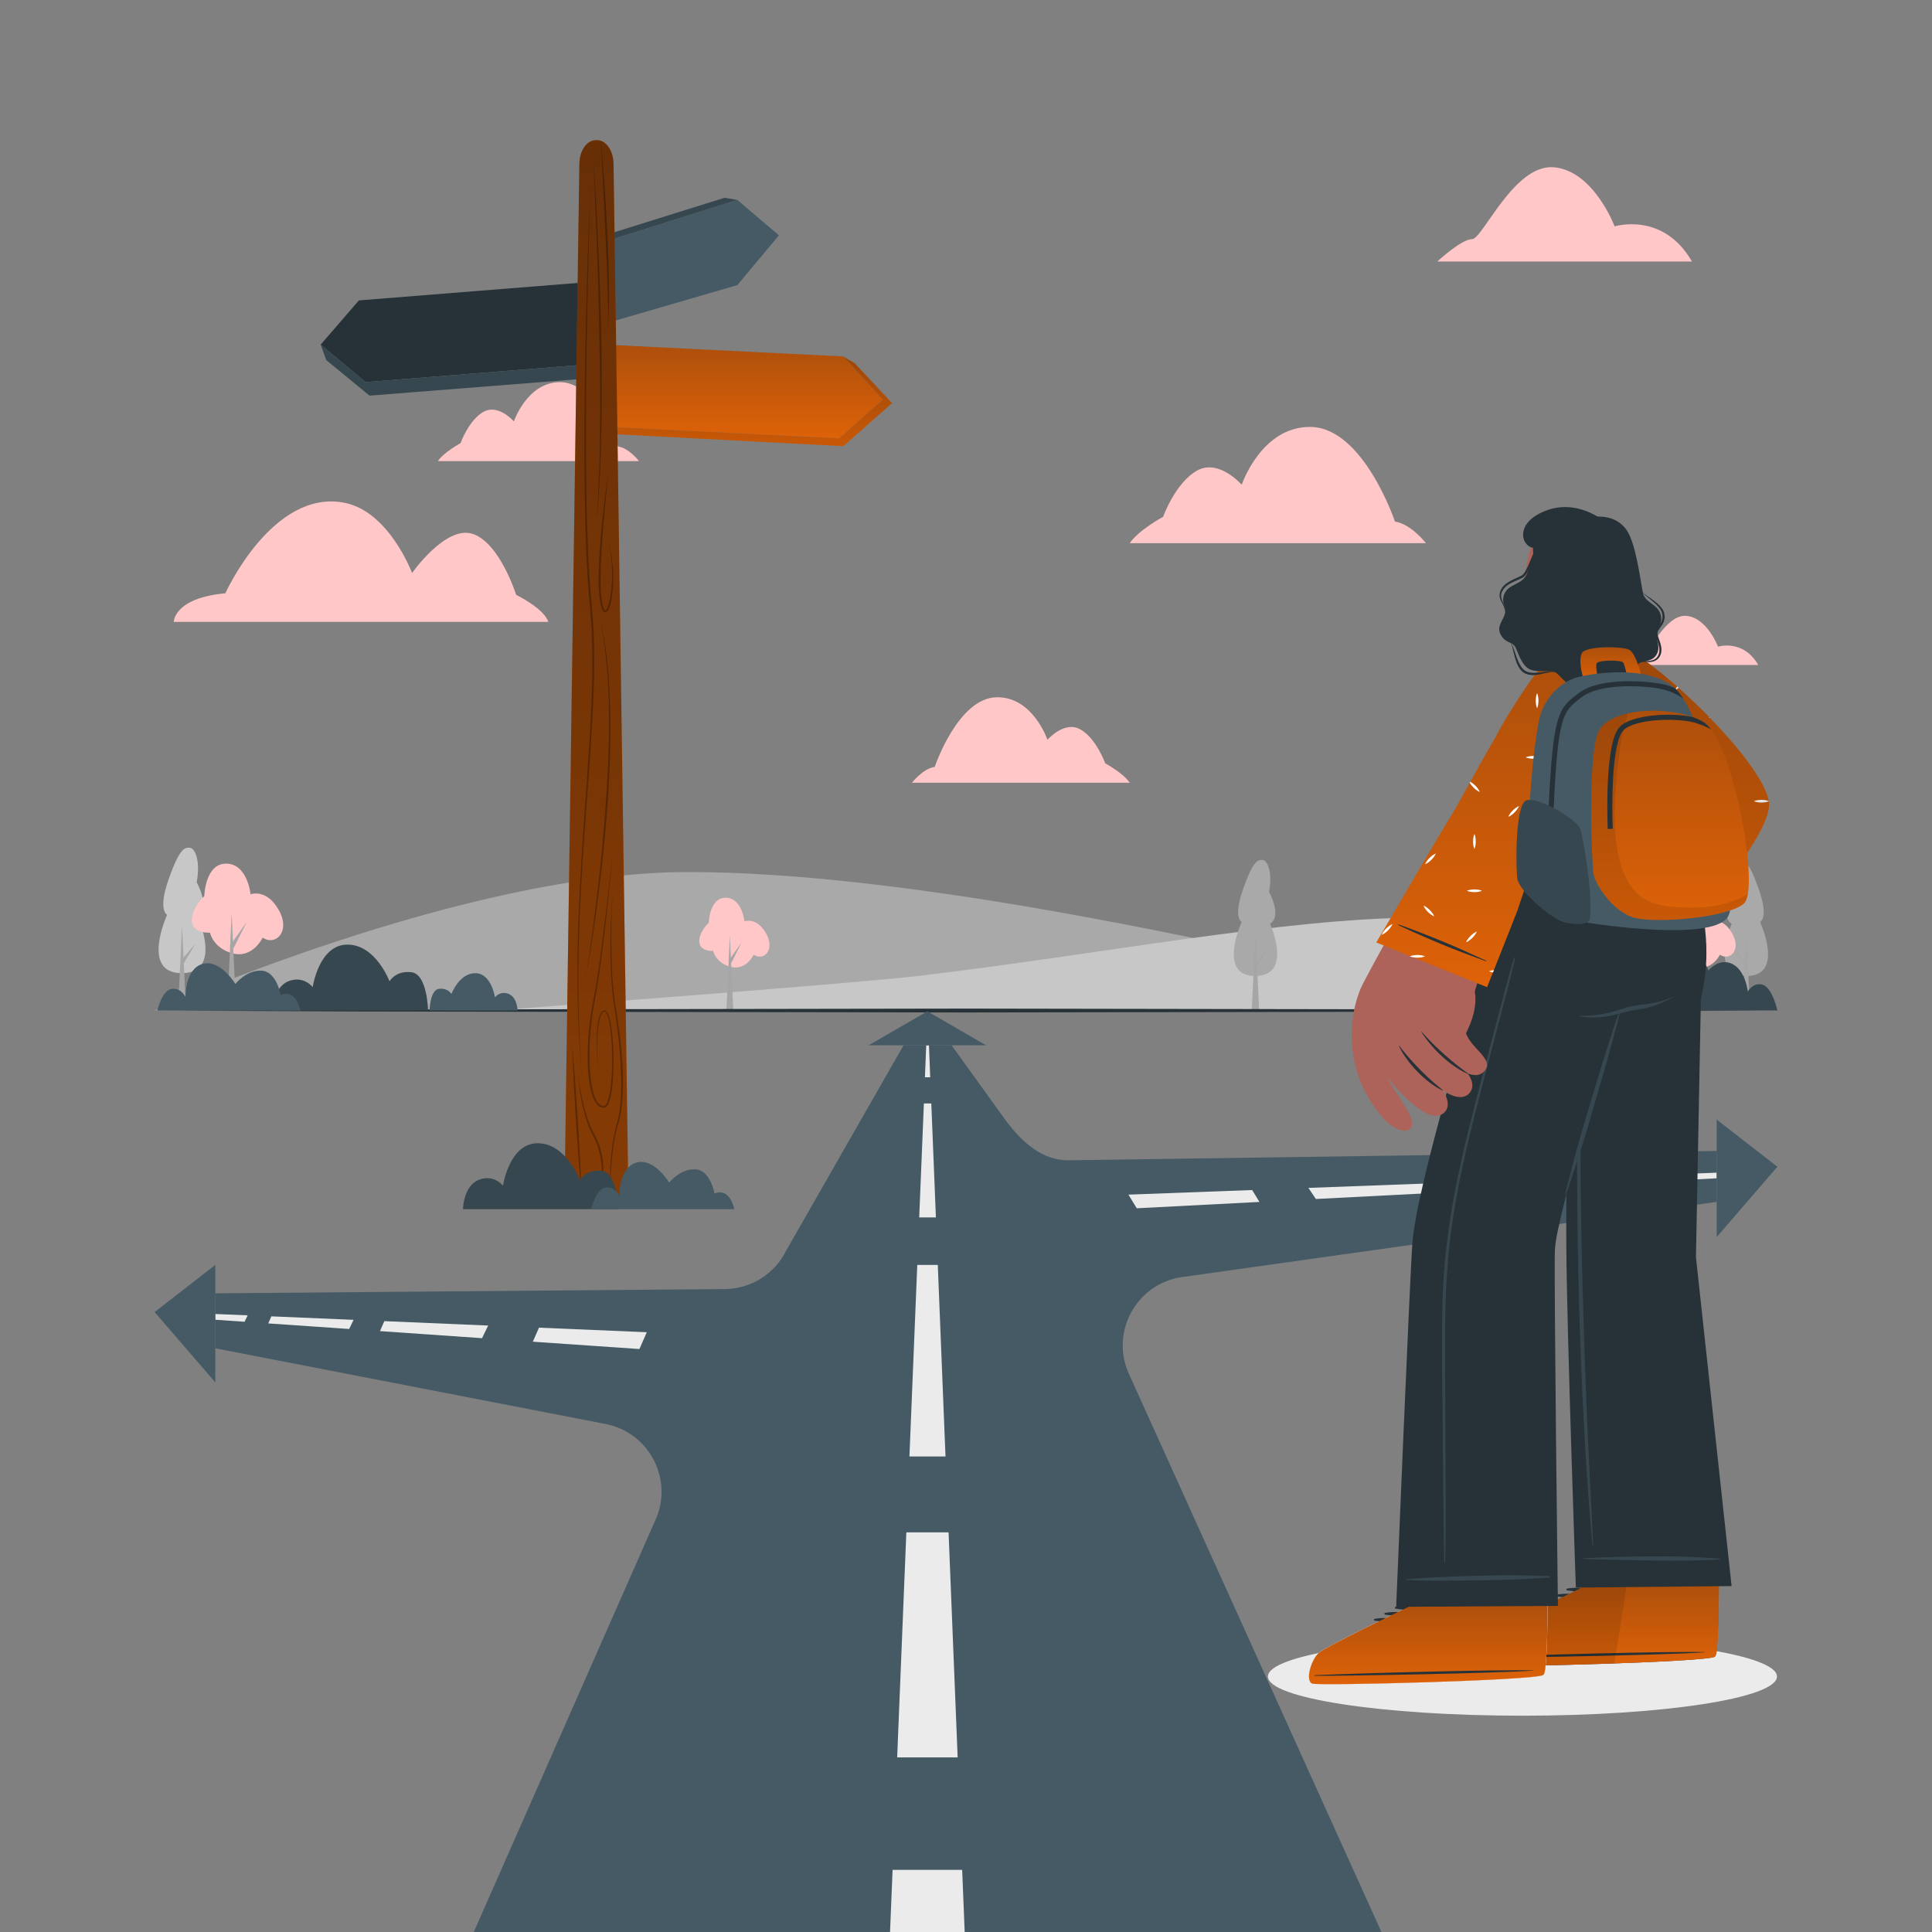 <?xml version="1.0" encoding="UTF-8"?>
<svg xmlns="http://www.w3.org/2000/svg" width="500" height="500" viewBox="0 0 500 500" fill="none">
  <rect x="0" y="0" width="500" height="500" fill="#808080" stroke="none"/>
  <path d="M292.382 140.573H369.032C369.032 140.573 365.222 135.611 361.02 134.991C361.02 134.991 352.849 110.664 339.168 110.49C326.449 110.329 321.35 125.451 321.35 125.451C321.35 125.451 315.458 118.668 309.828 121.77C304.198 124.871 301.011 133.75 301.011 133.75C301.011 133.75 294.679 137.162 292.382 140.573Z" fill="#FFC7C7"></path>
  <path d="M113.316 119.331H165.375C165.375 119.331 162.787 115.961 159.933 115.54C159.933 115.54 154.384 99.018 145.092 98.9C136.453 98.79 132.99 109.061 132.99 109.061C132.99 109.061 128.989 104.454 125.165 106.561C121.341 108.667 119.176 114.698 119.176 114.698C119.176 114.698 114.876 117.015 113.316 119.331Z" fill="#FFC7C7"></path>
  <path d="M141.898 160.953H44.968C44.968 160.953 44.968 154.758 58.323 153.546C58.323 153.546 70.514 126.478 89.127 130.114C100.719 132.378 106.645 148.294 106.645 148.294C106.645 148.294 115.404 135.77 122.411 138.194C129.418 140.618 133.578 153.95 133.578 153.95C133.578 153.95 140.804 157.452 141.898 160.953Z" fill="#FFC7C7"></path>
  <path d="M437.877 67.684H371.967C371.967 67.684 378.187 61.895 380.951 61.895C383.716 61.895 391.784 42.46 402.094 43.287C412.404 44.114 417.873 58.587 417.873 58.587C417.873 58.587 430.404 54.658 437.877 67.684Z" fill="#FFC7C7"></path>
  <path d="M455.032 172.087H420.722C420.722 172.087 423.96 169.073 425.399 169.073C426.838 169.073 431.038 158.956 436.405 159.386C441.772 159.816 444.619 167.351 444.619 167.351C444.619 167.351 451.142 165.306 455.032 172.087Z" fill="#FFC7C7"></path>
  <path d="M292.382 202.571H236.019C236.019 202.571 238.821 198.922 241.911 198.466C241.911 198.466 247.919 180.577 257.979 180.45C267.332 180.332 271.081 191.451 271.081 191.451C271.081 191.451 275.414 186.464 279.553 188.744C283.693 191.024 286.037 197.554 286.037 197.554C286.037 197.554 290.692 200.062 292.382 202.571Z" fill="#FFC7C7"></path>
  <path d="M40.018 261.513C40.018 261.513 119.813 225.683 178.092 225.683C235.141 225.683 312.516 243.784 333.547 247.838C388.781 258.485 459.882 261.513 459.882 261.513H40.018Z" fill="#A9A9A9"></path>
  <path d="M459.882 261.513C459.882 261.513 416.384 237.493 367.246 237.493C332.949 237.493 283.721 247.164 237.356 252.602C219.705 254.672 127.807 261.512 127.807 261.512H459.882V261.513Z" fill="#C7C7C7"></path>
  <path d="M328.695 239.075C328.695 239.075 334.755 252.573 324.838 252.573C314.921 252.573 321.349 238.615 321.349 238.615C321.349 238.615 319.053 237.605 321.716 230.075C324.379 222.545 325.569 222.545 326.674 222.545C328.072 222.545 329.373 225.805 328.419 230.809C328.42 230.811 331.909 237.055 328.695 239.075Z" fill="#A9A9A9"></path>
  <path d="M323.959 261.526L324.915 241.191L325.87 261.526H323.959Z" fill="#A6A6A6"></path>
  <path d="M324.526 249.717L328.13 245.507L325.303 250.274L324.526 249.717Z" fill="#A6A6A6"></path>
  <path d="M51.196 237.251C51.196 237.251 57.749 251.846 47.026 251.846C36.303 251.846 43.253 236.754 43.253 236.754C43.253 236.754 40.771 235.662 43.65 227.52C46.529 219.378 47.816 219.378 49.011 219.378C50.522 219.378 51.929 222.903 50.898 228.314C50.898 228.314 54.672 235.067 51.196 237.251Z" fill="#C7C7C7"></path>
  <path d="M46.075 261.526L47.109 239.539L48.142 261.526H46.075Z" fill="#A6A6A6"></path>
  <path d="M46.69 248.757L50.586 244.205L47.529 249.359L46.69 248.757Z" fill="#A6A6A6"></path>
  <path d="M192.657 238.448C192.657 238.448 195.764 237.215 198.23 241.506C200.759 245.906 197.589 248.805 195.074 247.079C195.074 247.079 193.101 251.222 189.156 250.235C185.21 249.249 184.569 246.092 184.569 246.092C184.569 246.092 181.067 246.339 180.969 243.725C180.87 241.111 183.435 238.793 183.435 238.793C183.435 238.793 183.583 232.283 187.824 232.332C192.065 232.381 192.657 238.448 192.657 238.448Z" fill="#FFC7C7"></path>
  <path d="M189.772 261.519L188.884 242.147L187.996 261.519H189.772Z" fill="#A6A6A6"></path>
  <path d="M189.264 249.194L191.87 243.993L188.503 248.737L189.264 249.194Z" fill="#A6A6A6"></path>
  <path d="M448.175 239.075C448.175 239.075 442.115 252.573 452.032 252.573C461.949 252.573 455.521 238.615 455.521 238.615C455.521 238.615 457.817 237.605 455.154 230.075C452.491 222.545 451.301 222.545 450.195 222.545C448.798 222.545 447.496 225.805 448.45 230.809C448.451 230.811 444.962 237.055 448.175 239.075Z" fill="#A9A9A9"></path>
  <path d="M452.912 261.526L451.956 241.191L451 261.526H452.912Z" fill="#A6A6A6"></path>
  <path d="M452.345 249.717L448.741 245.507L451.567 250.274L452.345 249.717Z" fill="#A6A6A6"></path>
  <path d="M442.685 238.448C442.685 238.448 445.792 237.215 448.258 241.506C450.787 245.906 447.617 248.805 445.102 247.079C445.102 247.079 443.129 251.222 439.184 250.235C435.238 249.249 434.597 246.092 434.597 246.092C434.597 246.092 431.095 246.339 430.997 243.725C430.898 241.111 433.463 238.793 433.463 238.793C433.463 238.793 433.611 232.283 437.852 232.332C442.093 232.382 442.685 238.448 442.685 238.448Z" fill="#FFC7C7"></path>
  <path d="M439.799 261.519L438.911 242.147L438.023 261.519H439.799Z" fill="#A6A6A6"></path>
  <path d="M439.292 249.194L441.897 243.993L438.53 248.737L439.292 249.194Z" fill="#A6A6A6"></path>
  <path d="M64.851 231.447C64.851 231.447 68.887 229.845 72.09 235.419C75.375 241.134 71.257 244.9 67.99 242.658C67.99 242.658 65.427 248.039 60.303 246.758C55.178 245.477 54.345 241.377 54.345 241.377C54.345 241.377 49.797 241.697 49.669 238.302C49.541 234.907 52.872 231.896 52.872 231.896C52.872 231.896 53.064 223.44 58.573 223.504C64.082 223.567 64.851 231.447 64.851 231.447Z" fill="#FFC7C7"></path>
  <path d="M61.103 261.413L59.95 236.251L58.797 261.413H61.103Z" fill="#A6A6A6"></path>
  <path d="M60.444 245.405L63.829 238.649L59.456 244.811L60.444 245.405Z" fill="#A6A6A6"></path>
  <path d="M394.006 444.022C430.388 444.022 459.882 439.481 459.882 433.88C459.882 428.279 430.388 423.738 394.006 423.738C357.624 423.738 328.13 428.279 328.13 433.88C328.13 439.481 357.624 444.022 394.006 444.022Z" fill="#EBEBEB"></path>
  <path d="M40.018 261.525L92.514 261.282L145.009 261.194L250 261.026L354.991 261.193L407.486 261.281L459.982 261.525L407.486 261.77L354.991 261.858L250 262.024L145.009 261.857L92.514 261.768L40.018 261.525Z" fill="#263238"></path>
  <path d="M444.279 311.043L305.77 330.523C293.85 332.33 287.099 345.175 292.37 356.017L357.513 500H122.616L169.393 393.902C174.592 383.221 168.122 370.534 156.424 368.47L55.721 348.94V334.71L187.579 333.612C194.382 333.559 200.566 329.65 203.531 323.527L233.848 270.513H246.271L260.447 290.2C264.831 295.915 269.861 300.39 276.812 300.284L444.278 297.868L444.279 311.043Z" fill="#455A64"></path>
  <path d="M240.74 278.8H239.37L239.71 270.52H240.41L240.74 278.8Z" fill="#EBEBEB"></path>
  <path d="M242.21 315.06H237.89L239.1 285.58H241.02L242.21 315.06Z" fill="#EBEBEB"></path>
  <path d="M244.699 376.93H235.359L235.479 374.05L237.389 327.36H242.699L244.579 374.05L244.699 376.93Z" fill="#EBEBEB"></path>
  <path d="M247.839 454.81H232.189L232.429 448.82L234.559 396.58H245.489L247.599 448.82L247.839 454.81Z" fill="#EBEBEB"></path>
  <path d="M249.66 500H230.34L231 483.92H249.01L249.66 500Z" fill="#EBEBEB"></path>
  <path d="M55.72 340.06L64.1 340.41L63.29 342.07L55.72 341.55V340.06Z" fill="#EBEBEB"></path>
  <path d="M70.23 340.67L91.51 341.57L90.36 343.94L69.42 342.5L70.23 340.67Z" fill="#EBEBEB"></path>
  <path d="M99.47 341.91L126.34 343.05L124.75 346.32L98.34 344.49L99.47 341.91Z" fill="#EBEBEB"></path>
  <path d="M167.389 344.78L165.479 349.13L137.899 347.23L139.489 343.6L167.389 344.78Z" fill="#EBEBEB"></path>
  <path d="M324.06 307.98L325.94 311.06L294.19 312.7L292.04 309.17L324.06 307.98Z" fill="#EBEBEB"></path>
  <path d="M372.869 306.15L374.339 308.56L340.549 310.3L338.609 307.43L372.859 306.15H372.869Z" fill="#EBEBEB"></path>
  <path d="M413.339 304.64L414.459 306.48L384.499 308.03L382.979 305.78L413.329 304.64H413.339Z" fill="#EBEBEB"></path>
  <path d="M444.28 303.49V304.94L422.45 306.07L421.3 304.35L444.28 303.49Z" fill="#EBEBEB"></path>
  <path d="M224.802 270.516H255.198L240 261.734L224.802 270.516Z" fill="#455A64"></path>
  <path d="M55.721 357.757V327.36L40.018 339.559L55.721 357.757Z" fill="#455A64"></path>
  <path d="M444.28 320.15V289.753L459.982 301.951L444.28 320.15Z" fill="#455A64"></path>
  <path d="M201.591 60.909L190.81 73.793L157.27 83.538V62.318L190.81 51.735L201.591 60.909Z" fill="#455A64"></path>
  <path d="M190.809 51.735L187.522 51.18L154.914 61.378L155.295 83.538H157.269V62.318L190.809 51.735Z" fill="#37474F"></path>
  <path d="M228.474 103.391L217.175 113.447L156.731 110.441L157.795 89.247L218.239 92.254L228.474 103.391Z" fill="url(#paint0_linear_333_409)"></path>
  <path d="M218.239 92.253L221.22 94.022L230.863 104.331L218.239 115.471L157.164 112.27L156.731 110.44L217.175 113.446L228.474 103.39L218.239 92.253Z" fill="url(#paint1_linear_333_409)"></path>
  <path opacity="0.1" d="M218.239 92.253L221.22 94.022L230.863 104.331L218.239 115.471L157.164 112.27L156.731 110.44L217.175 113.446L228.474 103.39L218.239 92.253Z" fill="black"></path>
  <path d="M82.991 89.186L94.589 98.899L154.914 94.08L153.209 72.928L92.884 77.747L82.991 89.186Z" fill="#263238"></path>
  <path d="M82.991 89.186L94.589 98.899L154.914 94.08L154.678 97.736L95.63 102.392L84.432 93.191L82.991 89.186Z" fill="#37474F"></path>
  <path d="M162.637 309.874H146.086L149.94 42.367C149.987 38.985 151.867 36.28 154.172 36.28H154.55C156.855 36.28 158.735 38.985 158.782 42.367L162.637 309.874Z" fill="url(#paint2_linear_333_409)"></path>
  <path opacity="0.4" d="M162.637 309.874H146.086L149.94 42.367C149.987 38.985 151.867 36.28 154.172 36.28H154.55C156.855 36.28 158.735 38.985 158.782 42.367L162.637 309.874Z" fill="black"></path>
  <g opacity="0.3">
    <path d="M152.884 46.57C152.536 56.383 152.287 66.199 152.082 76.015C151.861 85.831 151.692 95.648 151.647 105.466C151.602 115.283 151.644 125.102 151.9 134.914L152.159 142.27L152.555 149.618C152.731 152.064 152.956 154.504 153.159 156.949C153.392 159.398 153.565 161.853 153.647 164.31C154.011 174.143 153.486 183.97 152.845 193.766C152.187 203.565 151.378 213.351 150.762 223.149C149.514 242.731 149.04 262.423 150.925 281.985C149.919 272.217 149.45 262.394 149.441 252.573C149.423 242.75 149.844 232.932 150.439 223.13C151.028 213.327 151.811 203.537 152.442 193.741C153.057 183.948 153.553 174.13 153.163 164.33C153.079 161.88 152.887 159.437 152.667 156.998C152.471 154.55 152.253 152.1 152.084 149.649L151.709 142.289L151.471 134.925C151.244 125.105 151.232 115.283 151.307 105.463C151.465 85.823 152.028 66.189 152.884 46.57Z" fill="black"></path>
    <path d="M153.545 40.91C153.821 44.818 154.063 48.728 154.294 52.639L154.853 64.379C155.192 72.207 155.462 80.039 155.628 87.874C155.746 95.71 155.784 103.548 155.627 111.384C155.483 119.218 155.191 127.059 154.362 134.854L154.763 128.992L155.011 123.123C155.116 121.168 155.128 119.209 155.191 117.252C155.254 115.295 155.283 113.337 155.294 111.379C155.396 103.547 155.298 95.714 155.129 87.884C155.019 80.052 154.804 72.221 154.521 64.392L154.051 52.651C153.901 48.737 153.74 44.823 153.545 40.91Z" fill="black"></path>
    <path d="M151.545 253.441C152.159 249.636 152.692 245.818 153.199 241.998C153.725 238.181 154.22 234.359 154.664 230.532C155.568 222.879 156.298 215.205 156.788 207.518C157.103 203.678 157.253 199.829 157.449 195.983C157.538 192.133 157.678 188.282 157.59 184.432L157.565 181.543C157.544 180.581 157.476 179.62 157.434 178.658L157.289 175.773C157.249 174.811 157.196 173.85 157.08 172.894C156.883 170.98 156.733 169.058 156.498 167.147L155.533 161.448C157.282 168.973 157.758 176.723 157.923 184.425C158.039 188.282 157.927 192.139 157.866 195.996C157.697 199.849 157.578 203.706 157.286 207.552C156.739 215.246 155.953 222.921 154.993 230.572C154.05 238.224 152.932 245.857 151.545 253.441Z" fill="black"></path>
    <path d="M157.472 122.226C156.972 126.771 156.532 131.321 156.149 135.873C155.78 140.425 155.446 144.986 155.426 149.545C155.43 151.817 155.438 154.116 155.907 156.319C156.034 156.854 156.174 157.432 156.455 157.832C156.628 158.025 156.668 158.05 156.845 157.891C157.003 157.727 157.134 157.48 157.24 157.231C157.653 156.208 157.872 155.079 158.047 153.962C158.381 151.715 158.464 149.428 158.38 147.152C158.3 144.875 158.029 142.597 157.473 140.378C158.712 144.785 158.971 149.454 158.419 154.014C158.259 155.153 158.077 156.296 157.634 157.398C157.516 157.672 157.387 157.946 157.151 158.198C157.038 158.316 156.839 158.458 156.588 158.423C156.345 158.382 156.207 158.226 156.105 158.098C155.727 157.553 155.613 156.983 155.467 156.417C154.969 154.141 154.949 151.831 154.929 149.541C154.978 144.955 155.321 140.388 155.762 135.836C156.214 131.286 156.784 126.747 157.472 122.226Z" fill="black"></path>
    <path d="M158.604 220.416C157.754 229.628 156.827 238.834 155.624 248.01C155.32 250.303 155.007 252.596 154.638 254.882C154.304 257.177 153.772 259.435 153.437 261.713C152.753 266.273 152.433 270.898 152.603 275.502C152.709 277.799 152.909 280.105 153.45 282.324C153.734 283.42 154.099 284.53 154.766 285.402C155.1 285.827 155.54 286.165 156.044 286.23C156.527 286.358 156.846 285.886 157.083 285.389C157.537 284.376 157.747 283.227 157.927 282.099C158.097 280.963 158.206 279.816 158.284 278.666C158.434 276.366 158.458 274.055 158.386 271.75C158.303 269.446 158.148 267.136 157.741 264.872C157.634 264.308 157.514 263.746 157.341 263.204C157.167 262.686 156.958 262.078 156.552 261.821C156.362 261.713 156.108 261.819 155.939 262.01C155.763 262.203 155.631 262.454 155.523 262.712C155.308 263.232 155.172 263.792 155.06 264.354C154.631 266.612 154.537 268.935 154.556 271.241C154.572 272.395 154.627 273.551 154.75 274.699C154.812 275.273 154.892 275.846 155.008 276.411C155.14 276.965 155.248 277.562 155.624 278.01C155.239 277.568 155.119 276.971 154.977 276.418C154.85 275.853 154.76 275.28 154.687 274.706C154.543 273.557 154.467 272.4 154.429 271.243C154.37 268.93 154.413 266.603 154.813 264.306C154.924 263.734 155.057 263.163 155.28 262.612C155.393 262.338 155.529 262.065 155.742 261.828C155.941 261.597 156.324 261.394 156.674 261.576C157.259 261.962 157.408 262.576 157.612 263.117C157.794 263.676 157.92 264.246 158.032 264.817C158.458 267.105 158.629 269.423 158.727 271.738C158.815 274.054 158.806 276.374 158.67 278.691C158.599 279.849 158.498 281.007 158.333 282.16C158.155 283.31 157.961 284.467 157.475 285.574C157.346 285.848 157.199 286.123 156.96 286.361C156.835 286.474 156.698 286.592 156.509 286.644C156.316 286.706 156.137 286.689 155.985 286.672C155.324 286.59 154.783 286.16 154.408 285.688C153.658 284.715 153.288 283.571 152.984 282.444C152.405 280.17 152.206 277.84 152.123 275.521C151.982 270.877 152.333 266.235 153.049 261.654C153.403 259.357 153.946 257.109 154.29 254.827C154.67 252.549 154.995 250.26 155.311 247.97C156.53 238.801 157.601 229.612 158.604 220.416Z" fill="black"></path>
    <path d="M150.55 309.874C150.25 306.581 149.975 303.285 149.733 299.987L149.049 290.09L148.48 280.186C148.305 276.884 148.162 273.582 148.046 270.279C148.347 273.575 148.622 276.872 148.864 280.169L149.547 290.063L150.115 299.963C150.29 303.264 150.433 306.568 150.55 309.874Z" fill="black"></path>
    <path d="M154.906 309.874C155.651 307.228 155.882 304.465 155.693 301.755C155.495 299.044 154.776 296.373 153.52 293.966C152.168 291.536 151.395 288.843 150.787 286.165C150.182 283.476 149.802 280.745 149.55 278.009C149.904 280.735 150.442 283.432 151.083 286.095C151.756 288.75 152.581 291.374 153.917 293.755C155.267 296.193 155.976 298.959 156.126 301.728C156.26 304.497 155.874 307.296 154.906 309.874Z" fill="black"></path>
    <path d="M158.605 229.521C158.187 236.24 158.099 242.979 158.327 249.7C158.459 253.059 158.693 256.418 159.184 259.739C159.738 263.051 160.263 266.392 160.607 269.743C160.955 273.095 161.233 276.463 161.229 279.841C161.217 283.211 161.075 286.616 160.249 289.919C159.26 293.141 158.693 296.451 158.375 299.799C158.058 303.143 157.888 306.509 157.965 309.875C157.666 303.168 157.999 296.324 159.891 289.828C160.67 286.578 160.779 283.194 160.757 279.846C160.693 276.491 160.521 273.134 160.187 269.789C159.873 266.439 159.397 263.12 158.86 259.789C158.385 256.447 158.168 253.078 158.055 249.712C157.841 242.973 158.102 236.233 158.605 229.521Z" fill="black"></path>
    <path d="M155.533 36.455C155.904 40.5 156.227 44.55 156.497 48.603C156.775 52.656 156.986 56.713 157.199 60.77C157.365 64.829 157.524 68.889 157.588 72.953C157.637 77.014 157.647 81.087 157.301 85.137C157.385 83.107 157.392 81.078 157.35 79.048C157.328 77.019 157.269 74.99 157.204 72.961C157.06 68.904 156.905 64.847 156.7 60.792L155.533 36.455Z" fill="black"></path>
  </g>
  <path d="M110.78 261.526H70.575C70.575 261.526 70.668 255.542 74.62 253.954C78.572 252.366 80.922 255.464 80.922 255.464C80.922 255.464 82.534 244.461 89.9 244.461C97.266 244.461 100.791 253.953 100.791 253.953C100.791 253.953 102.441 251.084 106.53 251.618C110.618 252.152 110.78 261.526 110.78 261.526Z" fill="#37474F"></path>
  <path d="M160.025 312.934H119.819C119.819 312.934 119.912 306.95 123.864 305.362C127.816 303.775 130.166 306.872 130.166 306.872C130.166 306.872 131.778 295.869 139.144 295.869C146.51 295.869 150.035 305.361 150.035 305.361C150.035 305.361 151.685 302.492 155.774 303.026C159.862 303.561 160.025 312.934 160.025 312.934Z" fill="#37474F"></path>
  <path d="M459.982 261.526C459.982 261.526 458.749 255.775 456.288 254.889C453.826 254.003 452.329 256.584 452.329 256.584C452.329 256.584 451.749 251.089 448.259 249.445C444.769 247.801 442.149 251.168 442.149 251.168C442.149 251.168 439.471 244.195 434.686 244.195C429.901 244.195 427.487 254.397 427.487 254.397C427.487 254.397 424.664 251.357 421.769 253.074C418.874 254.791 418.874 261.527 418.874 261.527H459.982V261.526Z" fill="#37474F"></path>
  <path d="M77.781 261.526H40.707C40.707 261.526 41.928 256.299 44.386 255.929C46.845 255.559 47.988 257.983 47.988 257.983C47.988 257.983 47.877 250.693 52.468 249.451C57.059 248.209 60.91 254.65 60.91 254.65C60.91 254.65 63.789 250.977 67.712 251.213C71.635 251.448 72.631 257.516 72.631 257.516C72.631 257.516 76.203 255.409 77.781 261.526Z" fill="#455A64"></path>
  <path d="M190.062 312.934H152.988C152.988 312.934 154.209 307.707 156.667 307.337C159.126 306.967 160.269 309.391 160.269 309.391C160.269 309.391 160.158 302.101 164.749 300.859C169.341 299.617 173.191 306.058 173.191 306.058C173.191 306.058 176.07 302.385 179.993 302.621C183.916 302.856 184.912 308.924 184.912 308.924C184.912 308.924 188.484 306.817 190.062 312.934Z" fill="#455A64"></path>
  <path d="M421.531 261.526H398.753C398.753 261.526 398.806 258.136 401.045 257.236C403.284 256.337 404.615 258.092 404.615 258.092C404.615 258.092 405.528 251.859 409.701 251.859C413.874 251.859 415.871 257.237 415.871 257.237C415.871 257.237 416.806 255.611 419.122 255.914C421.439 256.215 421.531 261.526 421.531 261.526Z" fill="#455A64"></path>
  <path d="M111.173 261.526H133.951C133.951 261.526 133.898 258.136 131.659 257.236C129.42 256.337 128.088 258.092 128.088 258.092C128.088 258.092 127.175 251.859 123.002 251.859C118.829 251.859 116.832 257.237 116.832 257.237C116.832 257.237 115.897 255.611 113.581 255.914C111.265 256.215 111.173 261.526 111.173 261.526Z" fill="#455A64"></path>
  <path d="M409.351 174.576C412.143 174.917 414.814 170.353 415.795 167.066C415.871 166.812 415.27 164.425 414.649 161.479C414.279 159.69 413.91 157.688 413.704 155.838L402.412 159.946C402.412 159.946 403.983 163.698 404.322 166.926C404.347 167.196 404.348 167.45 404.326 167.694C404.326 167.729 404.321 167.773 404.323 167.822C404.248 169.291 406.653 174.244 409.351 174.576Z" fill="#AD6359"></path>
  <path d="M404.323 167.698L404.327 167.822C404.69 167.838 405.088 167.808 405.52 167.752C411.806 166.913 412.913 159.073 413.099 156.059L402.415 159.948C402.415 159.948 403.986 163.699 404.319 166.929C404.343 167.193 404.351 167.45 404.323 167.698Z" fill="#263238"></path>
  <path d="M418.29 140.737C419.529 145.74 416.852 157.954 413.181 160.938C407.859 165.263 399.525 165.257 395.946 158.947C392.477 152.83 396.059 137.429 400.124 134.756C406.112 130.82 416.461 133.346 418.29 140.737Z" fill="#AD6359"></path>
  <path d="M396.77 141.786C396.77 141.786 396.411 144.753 398.307 145.729C398.459 145.807 404.253 160.415 414.747 159.618C414.747 159.618 422.892 150.94 421.123 142.748C419.98 137.453 416.43 135.852 416.43 135.852C416.43 135.852 409.246 128.995 400.568 131.982C391.889 134.971 393.577 141.299 396.77 141.786Z" fill="#263238"></path>
  <path d="M421.159 168.791C434.731 177.4 458.934 202.732 456.73 209.322C452.286 222.611 434.466 240.341 429.788 243.766C427.068 245.758 407.039 227.759 409.632 225.254C412.66 222.33 431.318 206.601 431.447 204.964C431.545 203.717 422.042 189.834 415.111 178.08C407.072 164.448 414.69 164.688 421.159 168.791Z" fill="#AD6359"></path>
  <path d="M412.479 223.603C412.479 223.603 403.585 228.709 397.926 232.321C394.769 234.337 389.664 238.275 388.022 240.816C385.566 244.618 377.72 262.086 381.915 264.079C385.712 265.883 390.546 250.02 390.546 250.02C390.546 250.02 384.252 265.596 389.223 266.928C394.194 268.26 397.273 249.611 397.273 249.611C397.273 249.611 391.166 265.759 396.509 266.322C400.547 266.747 404.288 250.013 404.288 250.013C404.288 250.013 399.134 263.929 403.268 264.545C407.836 265.226 412.258 249.997 412.258 249.997C423.03 249.795 429.638 245.848 431.904 240.457C432.36 239.376 412.479 223.603 412.479 223.603Z" fill="#AD6359"></path>
  <path d="M392.378 244.494C391.573 246.297 390.745 248.116 390.103 249.984C389.46 251.852 388.883 253.745 388.417 255.664C387.275 260.372 387.296 263.499 387.316 263.306C387.783 258.735 389.979 252.011 390.622 250.142C391.263 248.278 391.811 246.381 392.451 244.515C392.466 244.469 392.397 244.451 392.378 244.494Z" fill="#263238"></path>
  <path d="M399.166 246.691C398.237 249.038 397.229 251.333 396.403 253.722C395.582 256.099 395.01 258.425 394.355 260.852C394.304 261.039 394.421 261.005 394.48 260.819C395.232 258.42 396.112 256.26 396.893 253.871C397.67 251.49 398.361 249.06 399.224 246.709C399.237 246.672 399.18 246.656 399.166 246.691Z" fill="#263238"></path>
  <path d="M405.33 247.53C403.727 251.043 402.774 254.849 401.928 258.603C401.886 258.79 402.032 258.729 402.086 258.54C403.147 254.838 403.954 251.926 405.452 247.585C405.476 247.517 405.364 247.456 405.33 247.53Z" fill="#263238"></path>
  <path d="M414.111 220.802L433.868 243.309C433.868 243.309 458.794 216.689 457.802 207.698C456.81 198.707 434.899 176.522 422.706 168.931C410.513 161.34 409.076 168.408 414.188 178.089C419.3 187.771 430.691 204.966 430.428 205.417C430.165 205.867 414.111 220.802 414.111 220.802Z" fill="url(#paint3_linear_333_409)"></path>
  <path d="M420.299 215.16C419.839 215.63 419.419 216.14 419.149 216.8C419.799 216.53 420.309 216.11 420.789 215.65C421.239 215.17 421.659 214.66 421.939 214.01C421.279 214.28 420.769 214.7 420.299 215.16ZM445.859 201.93C445.409 202.4 444.989 202.91 444.709 203.57C445.369 203.3 445.879 202.88 446.349 202.42C446.809 201.94 447.229 201.43 447.509 200.78C446.849 201.05 446.339 201.47 445.859 201.93ZM434.049 177.67C433.859 177.93 433.689 178.22 433.549 178.54C433.879 178.4 434.179 178.23 434.449 178.03C434.309 177.91 434.179 177.79 434.049 177.67ZM435.189 192.66C434.719 192.21 434.209 191.78 433.549 191.51C433.829 192.17 434.249 192.68 434.699 193.15C435.179 193.61 435.689 194.03 436.339 194.3C436.069 193.65 435.649 193.14 435.189 192.66ZM445.309 215.16C444.829 214.7 444.319 214.28 443.659 214.01C443.939 214.67 444.359 215.18 444.809 215.65C445.289 216.11 445.799 216.53 446.459 216.8C446.179 216.14 445.759 215.63 445.309 215.16ZM423.469 169.64C422.989 169.18 422.479 168.76 421.819 168.49C422.099 169.14 422.519 169.65 422.979 170.13C423.449 170.58 423.959 171.01 424.619 171.28C424.339 170.62 423.919 170.11 423.469 169.64ZM434.629 238.31C434.149 237.86 433.639 237.43 432.989 237.16C433.259 237.82 433.679 238.33 434.139 238.8C434.609 239.26 435.119 239.68 435.779 239.95C435.499 239.3 435.079 238.79 434.629 238.31ZM434.379 221.93C433.719 221.94 433.069 222.01 432.409 222.28C433.069 222.55 433.719 222.61 434.379 222.62C435.039 222.61 435.699 222.55 436.359 222.28C435.699 222.01 435.039 221.94 434.379 221.93ZM457.749 207.32C457.119 207.07 456.479 207.01 455.859 207C455.199 207.02 454.539 207.08 453.879 207.35C454.539 207.62 455.199 207.68 455.859 207.7C456.479 207.68 457.119 207.62 457.749 207.38H457.759C457.789 207.37 457.799 207.36 457.829 207.35C457.799 207.34 457.779 207.33 457.749 207.32ZM442.339 185.57C442.279 185.58 442.219 185.61 442.159 185.63C442.279 185.68 442.399 185.72 442.519 185.76C442.469 185.7 442.399 185.64 442.339 185.57ZM433.449 205.37C433.169 206.03 433.109 206.69 433.099 207.35C433.109 208.01 433.179 208.66 433.449 209.32C433.719 208.66 433.779 208.01 433.789 207.35C433.779 206.69 433.719 206.03 433.449 205.37ZM423.219 182.78C422.949 183.44 422.889 184.09 422.869 184.75C422.889 185.41 422.949 186.07 423.219 186.73C423.489 186.07 423.549 185.41 423.569 184.75C423.559 184.09 423.489 183.44 423.219 182.78Z" fill="white"></path>
  <path opacity="0.1" d="M414.111 220.802L433.868 243.309C433.868 243.309 458.794 216.689 457.802 207.698C456.81 198.707 434.899 176.522 422.706 168.931C410.513 161.34 409.076 168.408 414.188 178.089C419.3 187.771 430.691 204.966 430.428 205.417C430.165 205.867 414.111 220.802 414.111 220.802Z" fill="black"></path>
  <path d="M427.93 228.026C426.509 226.552 425.122 225.045 423.735 223.538C423.069 222.815 422.396 222.096 421.754 221.352C421.063 220.551 420.289 219.783 419.658 218.935C419.614 218.876 419.682 218.807 419.74 218.855C420.561 219.52 421.293 220.325 422.067 221.046C422.786 221.715 423.474 222.419 424.17 223.113C425.619 224.56 427.067 226.006 428.482 227.486C431.317 230.451 434.057 233.486 436.768 236.564C436.833 236.638 436.73 236.74 436.658 236.671C433.695 233.839 430.775 230.978 427.93 228.026Z" fill="#263238"></path>
  <path d="M443.943 372.535C443.943 372.535 444.897 410.245 444.898 410.271C444.875 417.241 444.732 423.352 444.362 426.506C444.363 426.523 444.363 426.54 444.355 426.557C444.217 427.747 444.047 428.507 443.834 428.708C443.818 428.725 443.81 428.743 443.793 428.752C441.714 430.151 386.005 431.597 384.046 430.993C382.078 430.398 383.652 424.756 385.77 422.975C387.904 421.193 408.977 411.101 408.977 411.101L408.368 373.41L443.943 372.535Z" fill="#AD6359"></path>
  <path d="M444.961 402.788C444.961 402.788 444.897 410.245 444.898 410.271C444.875 417.241 444.732 423.352 444.362 426.506C444.363 426.523 444.363 426.54 444.355 426.557C444.149 427.733 443.963 428.509 443.834 428.708C443.818 428.725 443.81 428.743 443.793 428.752C441.714 430.151 386.005 431.597 384.046 430.993C382.078 430.398 383.652 424.756 385.77 422.975C387.904 421.193 408.977 411.101 408.977 411.101L408.937 403.506L444.961 402.788Z" fill="white"></path>
  <path d="M405.564 411.12C409.274 410.509 413.782 411.173 416.55 413.866C416.657 413.97 416.508 414.121 416.389 414.081C412.767 412.854 409.379 412.044 405.57 411.588C405.3 411.555 405.298 411.164 405.564 411.12Z" fill="#263238"></path>
  <path d="M402.862 412.671C406.572 412.06 411.08 412.723 413.848 415.417C413.956 415.521 413.805 415.672 413.687 415.632C410.065 414.405 406.676 413.595 402.868 413.139C402.599 413.106 402.596 412.715 402.862 412.671Z" fill="#263238"></path>
  <path d="M400.161 414.223C403.871 413.612 408.379 414.275 411.147 416.969C411.254 417.073 411.104 417.224 410.986 417.184C407.364 415.957 403.976 415.147 400.167 414.691C399.897 414.658 399.895 414.267 400.161 414.223Z" fill="#263238"></path>
  <path d="M384.046 430.993C386.009 431.598 441.713 430.153 443.797 428.75C444.598 428.231 444.861 420.101 444.896 410.27C444.895 410.167 444.895 410.065 444.894 409.962L408.946 410.493L408.975 411.102C408.975 411.102 387.901 421.192 385.77 422.977C383.657 424.755 382.082 430.397 384.046 430.993Z" fill="#37474F"></path>
  <path d="M444.899 409.958V410.276C444.856 420.103 444.602 428.233 443.796 428.752C442.853 429.388 430.779 430.035 417.73 430.501C402.116 431.052 385.113 431.328 384.042 430.999C382.081 430.395 383.66 424.755 385.77 422.975C387.901 421.194 408.974 411.103 408.974 411.103L408.942 410.499L420.931 410.319L444.899 409.958Z" fill="url(#paint4_linear_333_409)"></path>
  <path d="M384.62 428.817C394.004 428.343 431.898 427.316 441.21 427.56C441.286 427.562 441.287 427.613 441.211 427.619C431.92 428.292 394.019 429.012 384.623 428.971C384.426 428.97 384.422 428.827 384.62 428.817Z" fill="#263238"></path>
  <path opacity="0.1" d="M420.932 410.317C420.052 416.338 418.717 425.21 417.731 430.5C402.117 431.051 385.114 431.327 384.043 430.998C382.082 430.394 383.661 424.754 385.771 422.974C387.902 421.193 408.975 411.102 408.975 411.102L408.943 410.498L420.932 410.317Z" fill="black"></path>
  <path d="M448.138 410.477L407.826 410.859C407.826 410.859 405.54 345.225 405.365 323.336C405.166 298.336 406.583 223.34 406.583 223.34H436.722C436.722 223.34 444.811 239.867 440.188 258.466L438.91 325.374L448.138 410.477Z" fill="#263238"></path>
  <path d="M445.151 403.418C444.111 403.228 442.996 403.237 441.941 403.162C440.75 403.077 439.562 402.989 438.369 402.938C436.076 402.841 433.782 402.801 431.487 402.792C426.859 402.774 422.229 402.811 417.603 402.955C414.97 403.037 412.339 403.142 409.71 403.292C409.607 403.298 409.612 403.454 409.714 403.458C414.303 403.625 418.894 403.697 423.485 403.785C428.066 403.873 432.665 403.964 437.247 403.875C438.563 403.849 439.879 403.838 441.193 403.763C442.491 403.689 443.852 403.762 445.137 403.573C445.211 403.561 445.243 403.434 445.151 403.418Z" fill="#37474F"></path>
  <path d="M410.73 367.188C410.261 356.336 409.913 345.475 409.616 334.616C409.021 312.897 408.872 291.169 409.146 269.443C409.3 257.254 409.625 245.068 409.989 232.883C409.993 232.744 409.781 232.752 409.774 232.889C408.62 254.701 408.181 276.556 408.156 298.396C408.131 320.124 408.586 341.855 409.658 363.557C410.26 375.738 411.002 387.925 412.148 400.068C412.158 400.173 412.318 400.171 412.313 400.063C411.823 389.104 411.204 378.15 410.73 367.188Z" fill="#37474F"></path>
  <path d="M400.82 378.526C400.82 378.526 400.512 414.973 400.513 414.999C400.491 421.969 400.347 428.08 399.977 431.234C399.978 431.251 399.978 431.268 399.97 431.285C399.832 432.475 399.662 433.234 399.449 433.436C399.433 433.453 399.425 433.47 399.408 433.479C397.329 434.878 341.62 436.324 339.661 435.72C337.693 435.125 339.267 429.483 341.384 427.702C343.518 425.92 364.591 415.828 364.591 415.828L365.245 379.399L400.82 378.526Z" fill="#AD6359"></path>
  <path d="M400.575 407.516C400.575 407.516 400.511 414.974 400.512 414.999C400.49 421.969 400.346 428.08 399.976 431.234C399.977 431.251 399.977 431.268 399.969 431.285C399.763 432.46 399.577 433.237 399.448 433.436C399.432 433.453 399.424 433.47 399.407 433.479C397.328 434.878 341.619 436.324 339.66 435.72C337.692 435.125 339.266 429.483 341.383 427.702C343.517 425.92 364.59 415.828 364.59 415.828L364.55 408.233L400.575 407.516Z" fill="white"></path>
  <path d="M361.178 415.85C364.888 415.239 369.396 415.902 372.164 418.596C372.271 418.7 372.122 418.851 372.003 418.811C368.381 417.584 364.993 416.774 361.184 416.318C360.914 416.285 360.912 415.894 361.178 415.85Z" fill="#263238"></path>
  <path d="M358.476 417.401C362.186 416.79 366.694 417.453 369.462 420.147C369.57 420.251 369.419 420.402 369.301 420.362C365.679 419.135 362.29 418.325 358.482 417.869C358.212 417.836 358.21 417.445 358.476 417.401Z" fill="#263238"></path>
  <path d="M355.775 418.952C359.485 418.341 363.993 419.005 366.761 421.698C366.868 421.802 366.718 421.953 366.599 421.913C362.977 420.686 359.589 419.876 355.78 419.42C355.512 419.387 355.51 418.995 355.775 418.952Z" fill="#263238"></path>
  <path d="M339.66 435.723C341.623 436.328 397.327 434.883 399.411 433.48C400.212 432.96 400.475 424.831 400.51 415C400.509 414.897 400.509 414.794 400.508 414.692L364.56 415.223L364.59 415.832C364.59 415.832 343.516 425.922 341.385 427.707C339.271 429.484 337.696 435.126 339.66 435.723Z" fill="url(#paint5_linear_333_409)"></path>
  <path d="M340.235 433.547C349.619 433.073 387.513 432.046 396.825 432.29C396.901 432.292 396.902 432.343 396.826 432.349C387.535 433.022 349.634 433.742 340.238 433.701C340.041 433.7 340.037 433.557 340.235 433.547Z" fill="#263238"></path>
  <path d="M419.237 261.921C419.229 261.946 402.701 314.045 402.401 323.626C402.146 331.792 403.191 415.602 403.191 415.602L361.326 415.851C361.326 415.851 364.862 330.384 365.516 321.871C366.738 305.956 380.681 262.264 390.652 223.34H435.786C435.786 223.34 435.394 243.724 426.123 258.466C426.123 258.466 421.926 260.409 419.237 261.921Z" fill="#263238"></path>
  <path d="M400.967 407.884C396.131 407.744 391.116 407.602 386.278 407.722C381.482 407.841 376.671 407.915 371.88 408.2C369.162 408.362 366.451 408.453 363.739 408.721C363.649 408.73 363.653 408.861 363.742 408.867C368.575 409.148 373.428 409.092 378.267 409.048C383.07 409.004 387.869 408.953 392.669 408.733C395.387 408.608 398.098 408.471 400.812 408.283C401.105 408.262 401.26 407.892 400.967 407.884Z" fill="#37474F"></path>
  <path d="M391.814 247.898C390.322 252.878 389.063 257.934 387.728 262.958C386.382 268.023 385.04 273.089 383.706 278.157C381.125 287.962 378.575 297.784 376.641 307.741C374.694 317.761 373.514 327.852 373.295 338.061C373.072 348.438 373.288 358.831 373.359 369.209C373.43 379.645 373.518 390.079 373.698 400.513C373.72 401.811 373.748 403.108 373.796 404.405C373.801 404.53 373.987 404.525 373.99 404.4C374.267 394.022 374.12 383.622 374.086 373.241C374.052 362.859 373.915 352.472 374.003 342.09C374.091 331.76 374.882 321.521 376.665 311.34C378.415 301.35 380.876 291.503 383.428 281.693C384.884 276.097 386.354 270.504 387.806 264.907C389.268 259.273 390.831 253.651 392.116 247.974C392.159 247.777 391.87 247.707 391.814 247.898Z" fill="#37474F"></path>
  <path d="M408.884 262.927C410.969 262.89 413.048 262.748 415.101 262.363C417.174 261.975 419.11 261.286 421.125 260.693C423.037 260.13 425.07 260.043 427.031 259.727C429.02 259.407 431.005 258.887 432.82 258.003C432.906 257.961 432.978 258.09 432.892 258.133C431.091 259.055 429.278 259.928 427.344 260.538C425.359 261.164 423.284 261.25 421.27 261.743C419.198 262.25 417.202 262.924 415.071 263.17C413.006 263.409 410.917 263.402 408.863 263.065C408.78 263.052 408.808 262.928 408.884 262.927Z" fill="#37474F"></path>
  <path d="M406.243 304.392C406.639 302.848 407.013 301.299 407.432 299.761C408.279 296.65 409.139 293.536 410.08 290.451C411.949 284.32 413.713 278.152 415.69 272.054C416.811 268.596 417.816 265.094 419.132 261.703C419.165 261.62 419.284 261.656 419.266 261.743C418.605 264.904 417.669 267.998 416.83 271.116C415.993 274.231 415.096 277.331 414.197 280.43C412.412 286.587 410.664 292.757 408.714 298.865C408.167 300.578 407.606 302.285 407.015 303.983C406.411 305.717 405.936 307.508 405.212 309.198C405.173 309.29 405.047 309.251 405.064 309.154C405.341 307.543 405.837 305.974 406.243 304.392Z" fill="#37474F"></path>
  <path d="M388.192 207.838L384.118 229.639C384.118 229.639 432.383 230.312 443.717 229.514C443.717 229.514 431.866 183.354 419.679 170.122C413.583 163.504 406.426 163.998 401.865 168.625C400.711 169.796 386.94 187.997 385.488 194.95C384.223 201.085 388.192 207.838 388.192 207.838Z" fill="url(#paint6_linear_333_409)"></path>
  <path d="M428.65 184.825C429.806 187.363 430.912 189.928 431.979 192.511C431.809 191.73 431.619 190.955 431.405 190.187C431.373 190.072 431.542 190.037 431.581 190.143C432 191.283 432.291 192.451 432.448 193.646C435.863 202.034 438.802 210.633 441.197 219.35C441.649 220.996 442.106 222.647 442.487 224.31C442.882 226.036 443.404 227.761 443.627 229.521C443.64 229.62 443.513 229.651 443.477 229.558C442.917 228.096 442.535 226.544 442.107 225.039C441.696 223.592 441.26 222.151 440.828 220.709C439.946 217.762 439.057 214.815 438.135 211.88C436.312 206.081 434.299 200.342 432.255 194.617C431.086 191.343 429.799 188.107 428.532 184.87C428.507 184.804 428.62 184.76 428.65 184.825Z" fill="#263238"></path>
  <path d="M420.3 215.16C419.84 215.63 419.42 216.14 419.15 216.8C419.8 216.53 420.31 216.11 420.79 215.65C421.24 215.17 421.66 214.66 421.94 214.01C421.28 214.28 420.77 214.7 420.3 215.16ZM405.5 168.85C405.04 169.32 404.62 169.83 404.35 170.49C405 170.21 405.51 169.79 405.99 169.34C406.44 168.86 406.86 168.35 407.14 167.7C406.48 167.97 405.97 168.39 405.5 168.85ZM391.48 209.76C391.02 210.23 390.6 210.74 390.33 211.4C390.99 211.13 391.5 210.71 391.97 210.25C392.43 209.77 392.85 209.26 393.12 208.61C392.46 208.88 391.95 209.3 391.48 209.76ZM394.77 222.03C394.29 221.58 393.78 221.15 393.12 220.88C393.4 221.54 393.82 222.05 394.27 222.52C394.75 222.98 395.26 223.4 395.92 223.67C395.64 223.02 395.22 222.51 394.77 222.03ZM410.56 191.9C410.09 191.45 409.58 191.02 408.92 190.75C409.19 191.41 409.62 191.92 410.07 192.39C410.55 192.85 411.06 193.27 411.71 193.54C411.44 192.89 411.02 192.38 410.56 191.9ZM434.38 221.93C433.72 221.94 433.07 222.01 432.41 222.28C433.07 222.55 433.72 222.61 434.38 222.62C435.04 222.61 435.7 222.55 436.36 222.28C435.7 222.01 435.04 221.94 434.38 221.93ZM422.52 198.49C421.86 198.51 421.2 198.57 420.54 198.84C421.2 199.11 421.86 199.17 422.52 199.19C423.17 199.18 423.83 199.11 424.49 198.84C423.83 198.57 423.17 198.51 422.52 198.49ZM396.78 195.65C396.13 195.67 395.47 195.73 394.81 196C395.47 196.27 396.13 196.33 396.78 196.35C397.44 196.33 398.1 196.27 398.76 196C398.1 195.73 397.44 195.66 396.78 195.65ZM408.92 221.58C408.26 221.6 407.61 221.66 406.95 221.93C407.61 222.2 408.26 222.26 408.92 222.28C409.58 222.27 410.24 222.2 410.9 221.93C410.24 221.66 409.58 221.6 408.92 221.58ZM410.9 177.61C410.24 177.63 409.58 177.69 408.92 177.96C409.58 178.23 410.24 178.29 410.9 178.31C411.55 178.29 412.21 178.23 412.87 177.96C412.21 177.69 411.55 177.63 410.9 177.61ZM397.8 179.37C397.53 180.03 397.47 180.69 397.45 181.34C397.47 182 397.53 182.66 397.8 183.32C398.07 182.66 398.13 182 398.15 181.34C398.14 180.69 398.07 180.03 397.8 179.37ZM420.89 228.91C420.76 229.24 420.67 229.57 420.62 229.9H421.16C421.11 229.57 421.02 229.24 420.89 228.91ZM407.62 205.37C407.35 206.03 407.29 206.69 407.28 207.35C407.29 208.01 407.35 208.66 407.62 209.32C407.89 208.66 407.96 208.01 407.97 207.35C407.96 206.69 407.9 206.03 407.62 205.37ZM433.45 205.37C433.17 206.03 433.11 206.69 433.1 207.35C433.11 208.01 433.18 208.66 433.45 209.32C433.72 208.66 433.78 208.01 433.79 207.35C433.78 206.69 433.72 206.03 433.45 205.37ZM423.22 182.78C422.95 183.44 422.89 184.09 422.87 184.75C422.89 185.41 422.95 186.07 423.22 186.73C423.49 186.07 423.55 185.41 423.57 184.75C423.56 184.09 423.49 183.44 423.22 182.78Z" fill="white"></path>
  <path d="M396.497 176.39C389.339 186.899 382.736 200.184 374.068 215.043C364.396 231.623 356.158 248.794 354.147 252.397C351.559 257.034 380.319 259.694 381.604 256.283C382.427 254.099 389.143 237.579 395.229 222.491C401.316 207.403 404.637 190.469 407.052 179.646C409.841 167.153 401.771 168.647 396.497 176.39Z" fill="#AD6359"></path>
  <path d="M358.037 244.835C358.037 244.835 357.019 246.428 352.744 254.559C349.788 260.182 346.182 275.767 357.87 289.263C362.348 294.434 367.932 293.551 364.234 287.352C361.629 282.987 359.449 280.185 358.998 278.523C358.998 278.523 366.279 281.269 370.019 278.75C371.69 277.624 376.18 274.445 379.322 271.471C379.322 271.471 378.858 270.613 378.116 269.608C378.116 269.608 382.959 262.519 381.605 256.282L358.037 244.835Z" fill="#AD6359"></path>
  <path d="M350.78 260.376C351.551 263.615 353.3 270.453 356.676 275.548C360.426 281.208 369.175 291.1 373.325 288.289C376.368 286.228 373.359 282.157 373.359 282.157C373.359 282.157 377.837 285.483 380.178 283.02C382.312 280.775 379.796 277.766 379.796 277.766C379.796 277.766 382.859 279.317 384.498 276.759C386.469 273.682 379.725 270.937 379.029 266.096C378.872 265.009 350.78 260.376 350.78 260.376Z" fill="#AD6359"></path>
  <path d="M361.995 270.589C363.22 273.516 367.706 279.451 373.218 282.169C373.343 282.23 373.456 282.169 373.355 282.089C367.922 277.807 363.709 272.79 362.049 270.553C362.026 270.524 361.981 270.557 361.995 270.589Z" fill="#263238"></path>
  <path d="M367.819 266.969C369.135 269.386 374.033 275.297 379.713 277.86C379.84 277.917 379.95 277.847 379.844 277.771C373.983 273.531 369.661 269.064 367.87 266.93C367.846 266.902 367.802 266.938 367.819 266.969Z" fill="#263238"></path>
  <path d="M356.182 243.92L384.858 255.487C384.858 255.487 395.78 228.166 399.226 218.717C402.672 209.268 406.926 185.58 408.01 176.918C409.094 168.256 402.95 167.647 396.995 175.026C391.041 182.406 376.457 209.947 375.806 210.706C375.157 211.465 356.182 243.92 356.182 243.92Z" fill="url(#paint7_linear_333_409)"></path>
  <path d="M397.801 179.37C397.531 180.03 397.471 180.69 397.451 181.34C397.471 182 397.531 182.66 397.801 183.32C398.071 182.66 398.131 182 398.151 181.34C398.141 180.69 398.071 180.03 397.801 179.37ZM381.581 215.8C381.301 216.46 381.241 217.12 381.231 217.78C381.241 218.43 381.311 219.09 381.581 219.75C381.851 219.09 381.911 218.43 381.921 217.78C381.911 217.12 381.851 216.46 381.581 215.8ZM396.781 195.65C396.131 195.67 395.471 195.73 394.811 196C395.471 196.27 396.131 196.33 396.781 196.35C397.441 196.33 398.101 196.27 398.761 196C398.101 195.73 397.441 195.66 396.781 195.65ZM381.581 230.19C380.921 230.2 380.261 230.26 379.601 230.53C380.261 230.8 380.921 230.87 381.581 230.88C382.231 230.87 382.891 230.81 383.551 230.53C382.891 230.26 382.231 230.2 381.581 230.19ZM385.341 251.36C385.691 251.5 386.041 251.59 386.391 251.64C386.471 251.45 386.551 251.26 386.621 251.06C386.191 251.1 385.761 251.18 385.341 251.36ZM366.831 247.15C366.211 247.16 365.581 247.22 364.961 247.46C364.921 247.47 364.891 247.48 364.851 247.5C365.091 247.6 365.341 247.67 365.581 247.71C365.591 247.72 365.601 247.72 365.611 247.72C366.021 247.81 366.421 247.83 366.831 247.84C367.491 247.83 368.141 247.77 368.801 247.5C368.141 247.22 367.491 247.16 366.831 247.15ZM381.821 203.32C381.431 202.95 381.021 202.6 380.511 202.33C380.461 202.41 380.421 202.49 380.371 202.57C380.631 203.05 380.971 203.44 381.331 203.81C381.811 204.27 382.321 204.69 382.971 204.97C382.701 204.31 382.281 203.8 381.821 203.32ZM394.771 222.03C394.291 221.58 393.781 221.15 393.121 220.88C393.401 221.54 393.821 222.05 394.271 222.52C394.751 222.98 395.261 223.4 395.921 223.67C395.641 223.02 395.221 222.51 394.771 222.03ZM370.031 235.52C369.561 235.06 369.051 234.64 368.391 234.37C368.661 235.03 369.081 235.54 369.541 236.01C370.021 236.47 370.531 236.89 371.181 237.16C370.911 236.51 370.491 236 370.031 235.52ZM391.481 209.76C391.021 210.23 390.601 210.74 390.331 211.4C390.991 211.13 391.501 210.71 391.971 210.25C392.431 209.77 392.851 209.26 393.121 208.61C392.461 208.88 391.951 209.3 391.481 209.76ZM380.561 242.23C380.101 242.7 379.681 243.21 379.411 243.87C380.061 243.6 380.571 243.17 381.051 242.72C381.501 242.24 381.931 241.73 382.201 241.08C381.541 241.35 381.031 241.77 380.561 242.23ZM358.731 240.29C358.281 240.76 357.861 241.27 357.581 241.93C358.241 241.66 358.751 241.24 359.221 240.78C359.681 240.3 360.101 239.79 360.381 239.14C359.721 239.41 359.211 239.83 358.731 240.29ZM369.951 222.03C369.501 222.51 369.081 223.02 368.801 223.67C369.461 223.4 369.971 222.98 370.441 222.52C370.901 222.05 371.321 221.54 371.601 220.88C370.941 221.16 370.431 221.58 369.951 222.03ZM404.641 169.92C404.531 170.1 404.431 170.29 404.351 170.49C404.681 170.35 404.961 170.18 405.231 169.98C405.041 169.94 404.841 169.92 404.641 169.92Z" fill="white"></path>
  <path d="M373.041 244.347C371.147 243.568 369.271 242.746 367.396 241.924C366.496 241.529 365.59 241.142 364.703 240.719C363.748 240.263 362.731 239.871 361.812 239.349C361.748 239.313 361.783 239.222 361.855 239.242C362.874 239.521 363.868 239.964 364.867 240.313C365.794 240.637 366.708 241.005 367.623 241.361C369.531 242.103 371.439 242.846 373.329 243.632C377.116 245.207 380.846 246.885 384.565 248.613C384.655 248.655 384.601 248.789 384.508 248.756C380.656 247.352 376.833 245.906 373.041 244.347Z" fill="#263238"></path>
  <path d="M392.671 235.766C393.957 231.8 395.345 227.875 396.749 223.955C397.432 221.988 398.182 220.046 398.9 218.092C399.676 216.145 400.238 214.207 400.743 212.18C401.829 208.179 402.68 204.104 403.596 200.047L406.309 187.853C405.781 191.989 405.098 196.1 404.35 200.2C403.588 204.298 402.729 208.377 401.709 212.434C401.182 214.439 400.548 216.499 399.751 218.411C398.991 220.349 398.261 222.3 397.466 224.225C395.912 228.089 394.343 231.947 392.671 235.766Z" fill="#263238"></path>
  <path d="M404.617 197.831C404.826 196.809 405.173 195.846 405.553 194.894C405.95 193.95 406.381 193.019 406.951 192.146C406.743 193.168 406.396 194.132 406.015 195.083C405.617 196.027 405.186 196.957 404.617 197.831Z" fill="#263238"></path>
  <path d="M412.834 133.67C413.791 133.771 417.939 133.202 420.792 136.924C423.491 140.445 424.641 151.305 425.252 153.663C425.862 156.021 428.98 156.313 429.77 159.05C430.449 161.404 428.744 162.31 428.603 164.05C428.494 165.4 429.892 167.392 428.706 169.41C427.627 171.246 425.652 170.904 424.477 171.496C423.302 172.088 422.62 174.852 420.438 175.64C418.256 176.427 416.27 174.464 415.106 174.501C413.942 174.538 412.633 178.144 408.821 177.91C405.01 177.677 403.843 174.48 402.258 173.878C400.673 173.276 396.753 174.454 394.912 172.53C393.07 170.606 392.705 167.99 391.874 167.043C391.043 166.095 389.351 166.285 388.295 164.074C387.239 161.862 389.286 160.401 389.538 158.458C389.713 157.105 388.489 155.891 389.288 153.812C390.387 150.953 393.868 151.487 395.129 148.55C396.118 146.246 398.055 136.278 403.999 133.709C408.106 131.934 412.834 133.67 412.834 133.67Z" fill="#263238"></path>
  <path d="M425.124 153.096C425.317 153.617 425.765 153.991 426.167 154.35L427.428 155.394C428.262 156.078 429.106 156.783 429.667 157.663C430.242 158.514 430.424 159.603 430.095 160.544C429.934 161.018 429.647 161.45 429.327 161.88C429.015 162.314 428.636 162.738 428.418 163.344C428.213 164.001 428.436 164.625 428.61 165.13C428.798 165.655 429.005 166.152 429.163 166.657C429.493 167.655 429.591 168.725 429.127 169.64C428.908 170.089 428.563 170.463 428.107 170.685C427.654 170.913 427.127 171.003 426.596 171.045C426.063 171.094 425.518 171.089 424.97 171.108C424.433 171.133 423.837 171.163 423.392 171.502C423.871 171.224 424.435 171.259 424.969 171.273C425.51 171.3 426.055 171.353 426.61 171.35C427.163 171.339 427.736 171.274 428.274 171.041C428.815 170.815 429.271 170.376 429.553 169.859C430.171 168.824 430.029 167.534 429.706 166.489C429.547 165.952 429.344 165.438 429.174 164.934C429.003 164.427 428.87 163.936 429.011 163.534C429.319 162.659 430.283 161.862 430.632 160.725C431.004 159.6 430.771 158.3 430.063 157.393C429.393 156.462 428.493 155.793 427.613 155.15L426.27 154.219C425.845 153.894 425.377 153.584 425.124 153.096Z" fill="#263238"></path>
  <path d="M398.572 139.422C397.57 141.113 396.964 142.99 396.185 144.768C395.795 145.657 395.435 146.56 394.985 147.405C394.755 147.817 394.523 148.246 394.229 148.573C394.16 148.665 394.086 148.741 394.008 148.792C393.935 148.853 393.864 148.917 393.75 148.969C393.548 149.082 393.332 149.183 393.114 149.282C392.248 149.691 391.324 150.06 390.463 150.582C389.609 151.094 388.782 151.807 388.365 152.773C388.16 153.247 388.039 153.779 388.093 154.306C388.141 154.833 388.347 155.312 388.568 155.749C389.042 156.606 389.488 157.467 389.538 158.46C389.637 157.47 389.221 156.503 388.846 155.621C388.657 155.178 388.498 154.73 388.486 154.278C388.468 153.827 388.595 153.387 388.799 152.978C389.227 152.169 389.93 151.533 390.753 151.07C391.571 150.594 392.474 150.254 393.378 149.847C393.602 149.74 393.827 149.63 394.048 149.501C394.254 149.386 394.541 149.162 394.679 148.963C395.028 148.553 395.251 148.108 395.488 147.667C395.93 146.776 396.306 145.869 396.63 144.944L397.581 142.172C397.882 141.241 398.167 140.31 398.572 139.422Z" fill="#263238"></path>
  <path d="M390.93 166.4C391.358 166.952 391.427 167.679 391.6 168.347C391.761 169.025 391.922 169.709 392.119 170.388C392.309 171.069 392.557 171.741 392.894 172.385C393.235 173.021 393.677 173.647 394.324 174.084C395.673 174.907 397.247 174.773 398.607 174.495C399.3 174.353 399.975 174.174 400.653 174.048C401.327 173.907 402.019 173.827 402.701 174.013C402.065 173.689 401.31 173.702 400.611 173.745C399.905 173.813 399.215 173.939 398.529 174.021C397.183 174.194 395.742 174.246 394.664 173.561C394.141 173.223 393.741 172.68 393.41 172.102C393.068 171.524 392.823 170.88 392.572 170.237C392.325 169.591 392.115 168.927 391.892 168.262C391.772 167.932 391.65 167.601 391.512 167.276C391.361 166.964 391.231 166.606 390.93 166.4Z" fill="#263238"></path>
  <path d="M424.694 175.571C425.12 175.211 423.369 169.316 421.826 168.262C420.283 167.208 410.559 167.101 409.424 168.963C408.289 170.826 409.803 176.771 410.501 176.883C411.198 176.996 413.062 176.826 413.422 176.421C413.782 176.016 412.726 172.278 413.268 171.609C413.98 170.731 419.492 170.825 420.015 171.399C420.538 171.973 421.117 175.284 421.222 175.497C421.324 175.71 424.006 176.153 424.694 175.571Z" fill="url(#paint8_linear_333_409)"></path>
  <path d="M396.189 228.324C398.235 232.41 405.399 237.793 409.685 238.589C413.965 239.378 442.331 243.496 446.963 237.574C451.179 232.185 443.549 193.185 435.585 180.753C434.864 179.623 434.138 178.713 433.421 178.073C433.361 178.016 433.306 177.972 433.251 177.922C425.631 171.516 410.283 174.719 408.354 175.236C405.35 176.048 401.11 178.597 398.898 184.284C396.68 189.971 394.136 224.237 396.189 228.324Z" fill="#455A64"></path>
  <path d="M412.37 225.977C412.784 228.842 417.216 235.633 422.51 237.378C427.797 239.128 446.965 237.576 451.29 233.871C451.774 233.456 452.12 232.598 452.332 231.396C453.844 222.815 448.76 196.698 442.763 188.726C442.112 187.86 441.449 187.204 440.775 186.815C439.941 186.325 439.001 185.902 437.993 185.537C433.126 183.793 426.496 183.448 421.315 184.613C417.972 185.372 415.229 186.759 413.96 188.812C410.728 194.026 411.956 223.117 412.37 225.977Z" fill="url(#paint9_linear_333_409)"></path>
  <path opacity="0.1" d="M412.37 225.977C412.784 228.842 417.216 235.633 422.51 237.378C427.797 239.128 446.965 237.576 451.29 233.871C451.774 233.456 452.12 232.598 452.332 231.396C448.954 233.407 445.022 234.426 441.114 234.746C438.264 234.98 435.369 234.907 432.527 234.628C429.703 234.345 426.808 233.711 424.502 231.907C420.147 228.507 418.693 222.1 418.149 216.749C417.564 210.911 418.007 204.925 418.571 199.101C419.046 194.192 419.818 189.296 421.314 184.612C417.971 185.371 415.228 186.758 413.959 188.811C410.728 194.026 411.956 223.117 412.37 225.977Z" fill="black"></path>
  <path d="M416.077 214.545L417.38 214.491C417.115 208.466 417.091 192.157 420.106 189.03C423.036 185.987 434.406 185.641 439.093 187.175C440.617 187.675 441.837 188.227 442.761 188.729C442.11 187.859 441.447 187.203 440.775 186.814C439.941 186.327 439.005 185.902 437.991 185.537C432.291 184.335 422.216 184.96 419.164 188.13C415.147 192.295 416.041 213.642 416.077 214.545Z" fill="#263238"></path>
  <path d="M400.778 209.211L402.078 209.268C403.231 185.065 404.387 184.189 409.25 180.505L409.417 180.375C414.154 176.791 425.235 177.4 429.564 178.232C433.039 178.895 435.419 180.628 435.584 180.752C434.863 179.622 434.137 178.712 433.42 178.072C432.419 177.636 431.195 177.22 429.814 176.954C426.777 176.367 414.273 175.065 408.635 179.343L408.468 179.466C403.336 183.35 401.956 184.396 400.778 209.211Z" fill="#263238"></path>
  <path d="M392.716 227.555C393.387 230.722 400.684 237.118 404.303 238.52C405.034 238.809 411.162 240.144 411.478 237.669C411.5 237.507 411.517 237.339 411.533 237.17C412.145 230.695 409.656 216.595 409.03 214.691C408.292 212.447 401.4 208.128 397.267 207.2C396.36 206.993 395.581 206.953 395.035 207.13C391.98 208.13 392.297 225.547 392.716 227.555Z" fill="#37474F"></path>
  <defs>
    <linearGradient id="paint0_linear_333_409" x1="192.603" y1="89.247" x2="192.603" y2="113.447" gradientUnits="userSpaceOnUse">
      <stop stop-color="#AD4F0B"></stop>
      <stop offset="1" stop-color="#DE6208"></stop>
    </linearGradient>
    <linearGradient id="paint1_linear_333_409" x1="193.797" y1="92.253" x2="193.797" y2="115.471" gradientUnits="userSpaceOnUse">
      <stop stop-color="#AD4F0B"></stop>
      <stop offset="1" stop-color="#DE6208"></stop>
    </linearGradient>
    <linearGradient id="paint2_linear_333_409" x1="154.361" y1="36.28" x2="154.361" y2="309.874" gradientUnits="userSpaceOnUse">
      <stop stop-color="#AD4F0B"></stop>
      <stop offset="1" stop-color="#DE6208"></stop>
    </linearGradient>
    <linearGradient id="paint3_linear_333_409" x1="434.619" y1="165.731" x2="434.619" y2="243.309" gradientUnits="userSpaceOnUse">
      <stop stop-color="#AD4F0B"></stop>
      <stop offset="1" stop-color="#DE6208"></stop>
    </linearGradient>
    <linearGradient id="paint4_linear_333_409" x1="414.024" y1="409.958" x2="414.024" y2="431.14" gradientUnits="userSpaceOnUse">
      <stop stop-color="#AD4F0B"></stop>
      <stop offset="1" stop-color="#DE6208"></stop>
    </linearGradient>
    <linearGradient id="paint5_linear_333_409" x1="369.637" y1="414.692" x2="369.637" y2="435.864" gradientUnits="userSpaceOnUse">
      <stop stop-color="#AD4F0B"></stop>
      <stop offset="1" stop-color="#DE6208"></stop>
    </linearGradient>
    <linearGradient id="paint6_linear_333_409" x1="413.918" y1="165.148" x2="413.918" y2="229.904" gradientUnits="userSpaceOnUse">
      <stop stop-color="#AD4F0B"></stop>
      <stop offset="1" stop-color="#DE6208"></stop>
    </linearGradient>
    <linearGradient id="paint7_linear_333_409" x1="382.158" y1="169.92" x2="382.158" y2="255.487" gradientUnits="userSpaceOnUse">
      <stop stop-color="#AD4F0B"></stop>
      <stop offset="1" stop-color="#DE6208"></stop>
    </linearGradient>
    <linearGradient id="paint8_linear_333_409" x1="416.887" y1="167.508" x2="416.887" y2="176.918" gradientUnits="userSpaceOnUse">
      <stop stop-color="#AD4F0B"></stop>
      <stop offset="1" stop-color="#DE6208"></stop>
    </linearGradient>
    <linearGradient id="paint9_linear_333_409" x1="432.197" y1="183.933" x2="432.197" y2="238.097" gradientUnits="userSpaceOnUse">
      <stop stop-color="#AD4F0B"></stop>
      <stop offset="1" stop-color="#DE6208"></stop>
    </linearGradient>
  </defs>
</svg>
